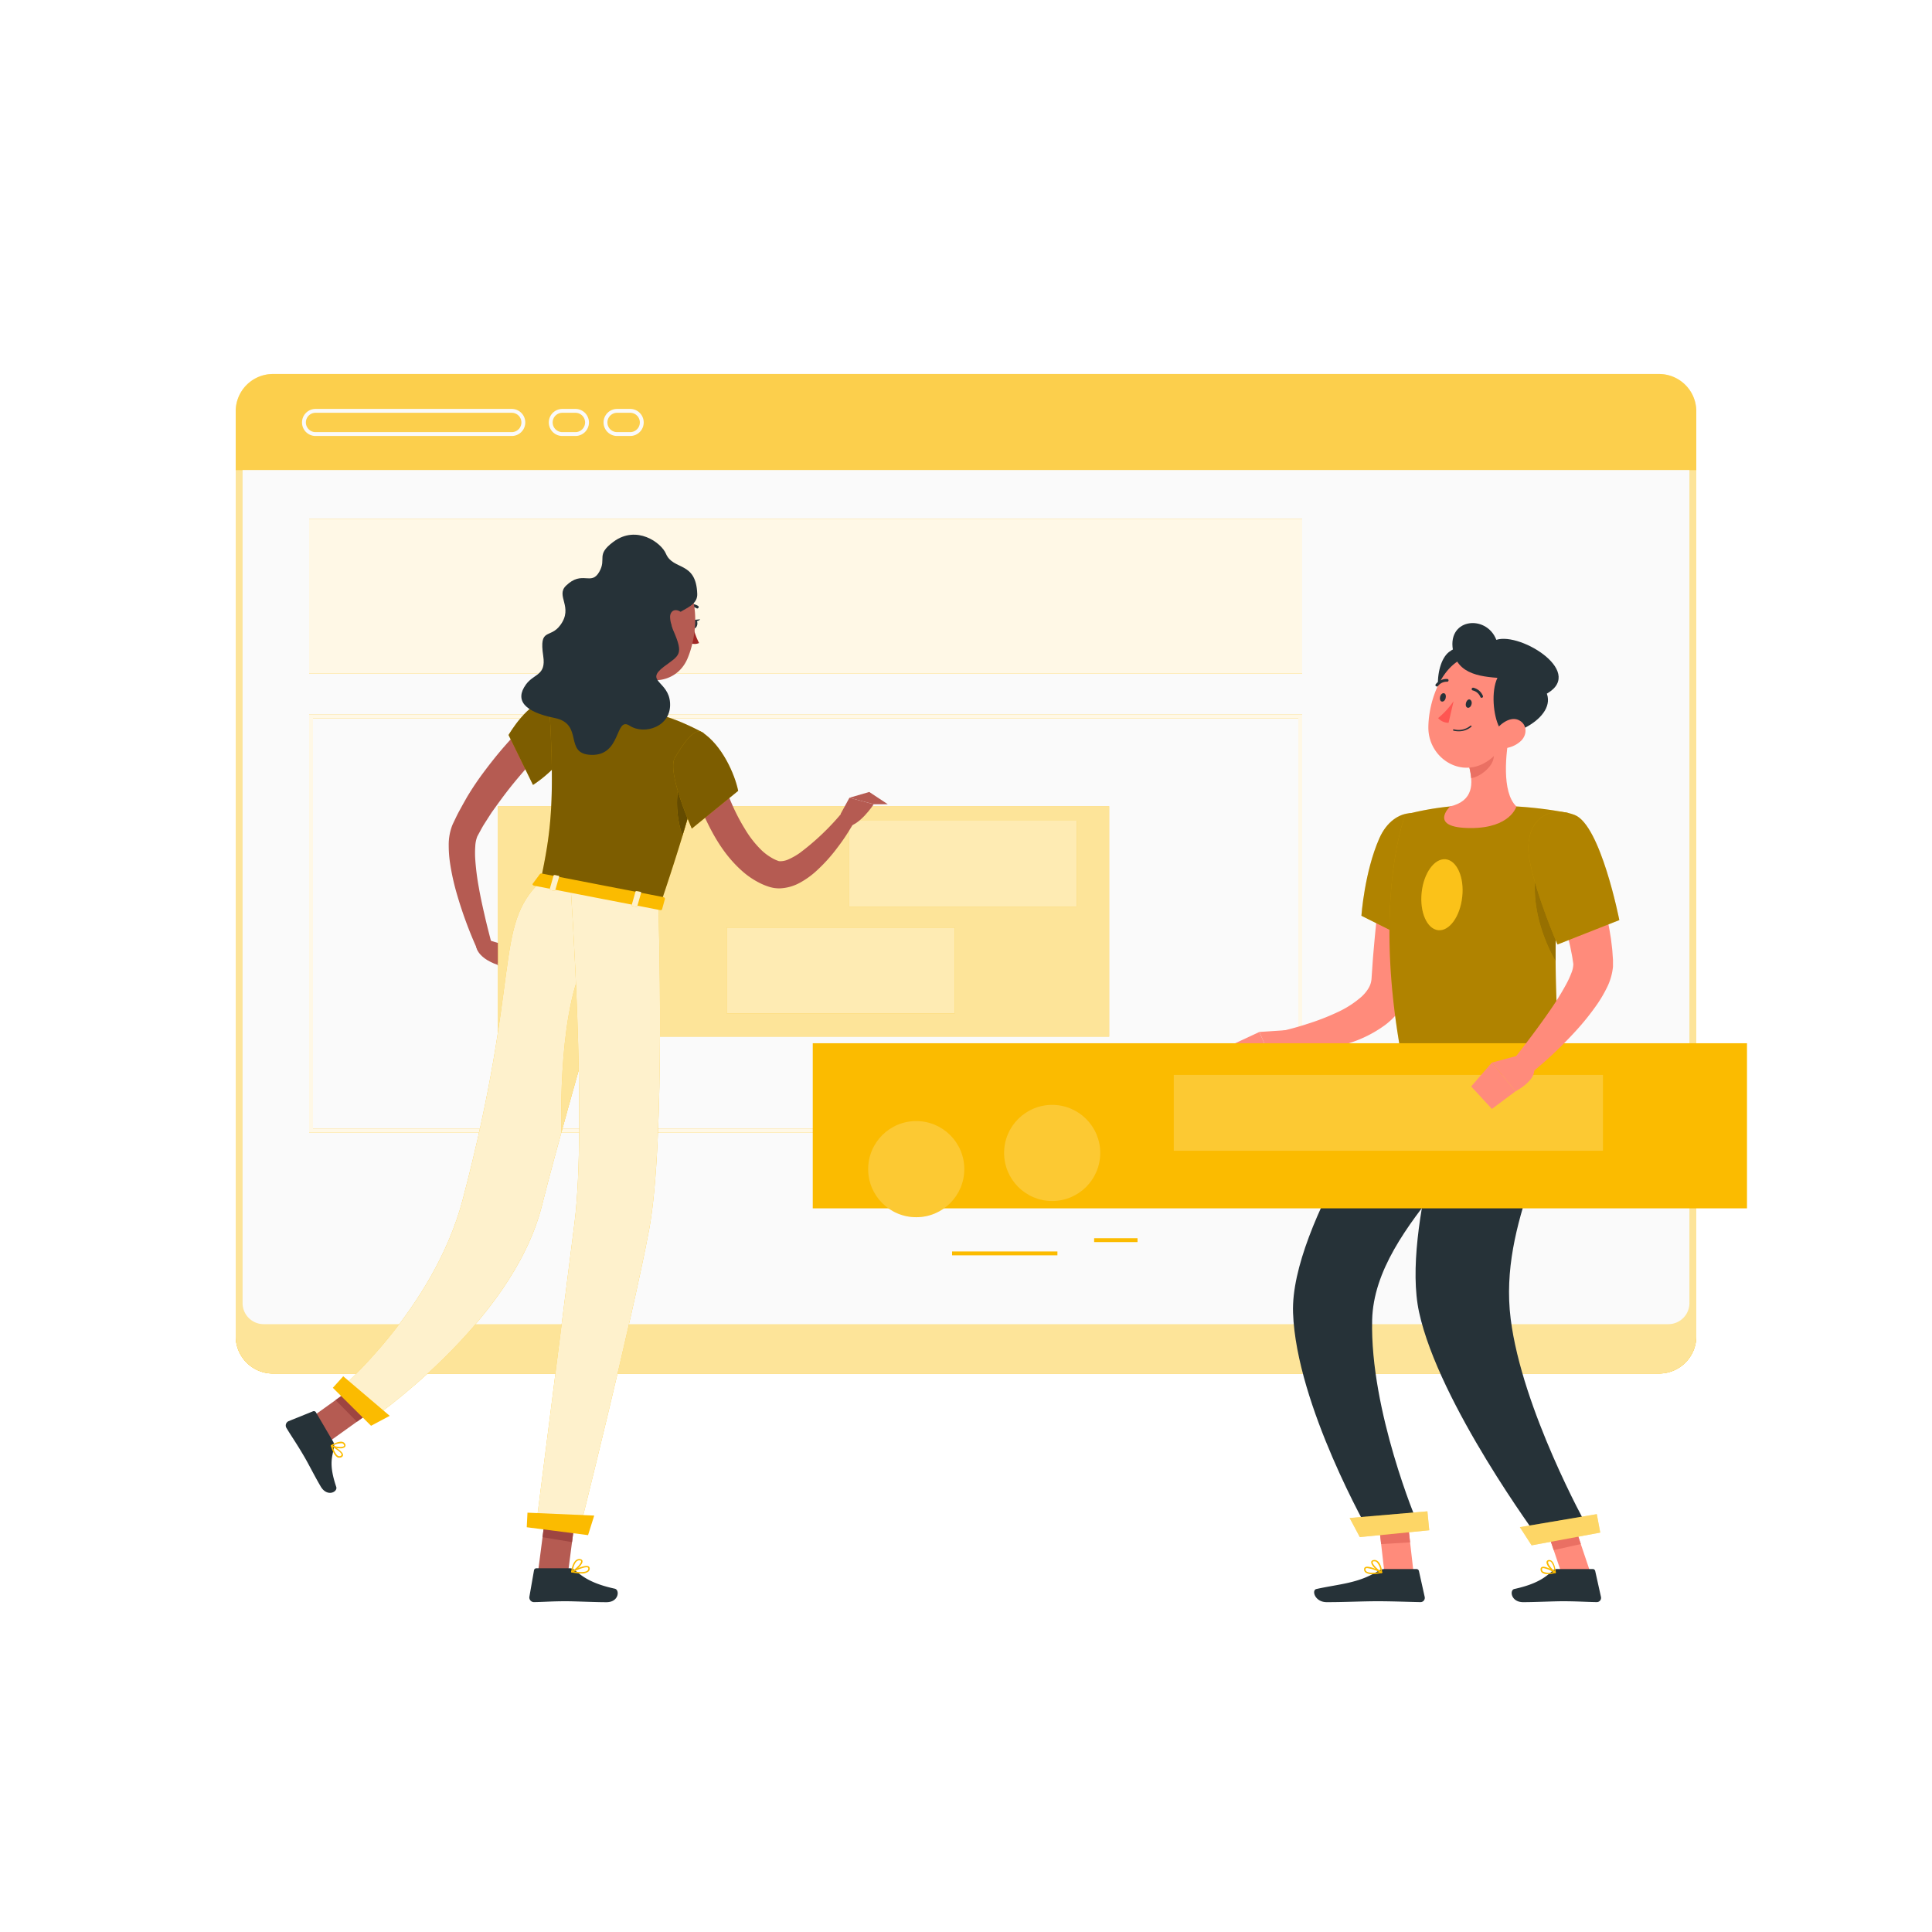 <svg class="animated" id="freepik_stories-setup" xmlns="http://www.w3.org/2000/svg" viewBox="0 0 500 500" version="1.1" xmlns:xlink="http://www.w3.org/1999/xlink" xmlns:svgjs="http://svgjs.com/svgjs"><style>svg#freepik_stories-setup:not(.animated) .animable {opacity: 0;}svg#freepik_stories-setup.animated #freepik--Window--inject-56 {animation: 1.5s Infinite  linear floating;animation-delay: 0s;}            @keyframes floating {                0% {                    opacity: 1;                    transform: translateY(0px);                }                50% {                    transform: translateY(-10px);                }                100% {                    opacity: 1;                    transform: translateY(0px);                }            }        .animator-hidden { display: none; }</style><g id="freepik--background-complete--inject-56" class="animable animator-hidden" style="transform-origin: 250px 218.4px;"><rect y="382.4" width="500" height="0.25" style="fill: rgb(224, 224, 224); transform-origin: 250px 382.525px;" id="eliaagfvz8e9t" class="animable"></rect><rect x="412.83" y="388.83" width="32.75" height="0.25" style="fill: rgb(224, 224, 224); transform-origin: 429.205px 388.955px;" id="elo88dwkvsa0p" class="animable"></rect><rect x="289.35" y="394.26" width="40.92" height="0.25" style="fill: rgb(224, 224, 224); transform-origin: 309.81px 394.385px;" id="elwv0wf10gmo9" class="animable"></rect><rect x="336.4" y="394.26" width="9.48" height="0.25" style="fill: rgb(224, 224, 224); transform-origin: 341.14px 394.385px;" id="el4m3fnyeanjr" class="animable"></rect><rect x="93.17" y="391.39" width="38.5" height="0.25" style="fill: rgb(224, 224, 224); transform-origin: 112.42px 391.515px;" id="elfw72qn2ekut" class="animable"></rect><rect x="174.17" y="391.39" width="34.33" height="0.25" style="fill: rgb(224, 224, 224); transform-origin: 191.335px 391.515px;" id="elx8po0mp7kml" class="animable"></rect><rect x="368.23" y="388.83" width="34.92" height="0.25" style="fill: rgb(224, 224, 224); transform-origin: 385.69px 388.955px;" id="elzmdqrol3pje" class="animable"></rect><rect x="51.65" y="391.39" width="33.35" height="0.25" style="fill: rgb(224, 224, 224); transform-origin: 68.325px 391.515px;" id="el9e16dlb04w5" class="animable"></rect><path d="M237,337.8H43.91a5.71,5.71,0,0,1-5.7-5.71V60.66A5.71,5.71,0,0,1,43.91,55H237a5.71,5.71,0,0,1,5.71,5.71V332.09A5.71,5.71,0,0,1,237,337.8ZM43.91,55.2a5.46,5.46,0,0,0-5.45,5.46V332.09a5.46,5.46,0,0,0,5.45,5.46H237a5.47,5.47,0,0,0,5.46-5.46V60.66A5.47,5.47,0,0,0,237,55.2Z" style="fill: rgb(224, 224, 224); transform-origin: 140.46px 196.4px;" id="elgvmpchkw9b" class="animable"></path><path d="M453.31,337.8H260.21a5.72,5.72,0,0,1-5.71-5.71V60.66A5.72,5.72,0,0,1,260.21,55h193.1A5.71,5.71,0,0,1,459,60.66V332.09A5.71,5.71,0,0,1,453.31,337.8ZM260.21,55.2a5.47,5.47,0,0,0-5.46,5.46V332.09a5.47,5.47,0,0,0,5.46,5.46h193.1a5.47,5.47,0,0,0,5.46-5.46V60.66a5.47,5.47,0,0,0-5.46-5.46Z" style="fill: rgb(224, 224, 224); transform-origin: 356.75px 196.4px;" id="elirnul1x9vg" class="animable"></path><path d="M152.4,143.29l20.18-19.91-4.21-8.18h0c.37-.81.72-1.63,1-2.47h0l8.8-2.68.2-28.36-8.77-2.81h0c-.32-.83-.65-1.66-1-2.48L173,68.26l-19.9-20.19-8.19,4.22h0c-.82-.38-1.64-.72-2.48-1l-2.68-8.8-28.35-.2L108.55,51c-.84.31-1.67.64-2.49,1h0l-8.13-4.33L77.74,67.6,82,75.79c-.37.81-.72,1.64-1,2.47L72.11,81l-.2,28.35,8.77,2.81h0c.31.84.64,1.67,1,2.49h0l-4.33,8.12,19.91,20.19,8.19-4.21c.81.37,1.64.72,2.47,1h0l2.69,8.81,28.35.19,2.81-8.77c.84-.31,1.67-.64,2.49-1ZM140,110.51a21.1,21.1,0,1,1,.21-29.84A21.09,21.09,0,0,1,140,110.51Z" style="fill: rgb(240, 240, 240); transform-origin: 125.14px 95.52px;" id="el73it9l7asxq" class="animable"></path><path d="M75.73,196,89,183l-2.76-5.37h0c.24-.54.47-1.08.68-1.63h0l5.79-1.76.13-18.62-5.76-1.84h0c-.21-.55-.43-1.1-.67-1.64l2.84-5.33L76.16,133.5l-5.37,2.77h0c-.54-.25-1.08-.47-1.63-.69L67.4,129.8l-18.62-.13-1.85,5.76c-.55.2-1.09.42-1.63.66h0L40,133.25,26.71,146.32l2.76,5.38c-.24.53-.47,1.08-.68,1.62L23,155.09l-.12,18.62,5.75,1.84h0c.21.55.43,1.1.67,1.64h0l-2.84,5.33,13.07,13.26L44.9,193c.54.25,1.08.47,1.63.69h0l1.76,5.78,18.62.13,1.85-5.76c.55-.21,1.09-.43,1.63-.66ZM67.58,174.5a13.86,13.86,0,1,1,.13-19.59A13.85,13.85,0,0,1,67.58,174.5Z" style="fill: rgb(224, 224, 224); transform-origin: 57.86px 164.635px;" id="ely9vdfsi2yrn" class="animable"></path><path d="M460.72,361.71l9.63-9.5-2-3.9h0c.18-.39.34-.78.5-1.18h0l4.2-1.28.09-13.52L469,331h0c-.15-.4-.31-.79-.48-1.19l2.06-3.87L461,316.3l-3.91,2h0c-.39-.18-.78-.34-1.18-.49l-1.28-4.2-13.52-.1-1.34,4.18c-.4.15-.79.31-1.18.48h0l-3.88-2.07-9.62,9.49,2,3.91c-.18.39-.35.78-.5,1.18l-4.2,1.28-.09,13.52,4.18,1.34h0c.15.4.3.79.48,1.18h0l-2.07,3.87,9.5,9.63,3.9-2c.39.18.78.34,1.18.49h0l1.28,4.2,13.52.1,1.34-4.19c.4-.14.8-.3,1.19-.48Zm-5.92-15.63a10.06,10.06,0,1,1,.1-14.23A10.06,10.06,0,0,1,454.8,346.08Z" style="fill: rgb(240, 240, 240); transform-origin: 447.72px 338.9px;" id="elru2pkcgvg0j" class="animable"></path><path d="M342.59,346.88H48.65a6.34,6.34,0,0,1-6.34-6.34V119.85a6.35,6.35,0,0,1,6.34-6.34H342.59a6.35,6.35,0,0,1,6.34,6.34V340.54A6.34,6.34,0,0,1,342.59,346.88ZM48.65,114a5.85,5.85,0,0,0-5.84,5.84V340.54a5.85,5.85,0,0,0,5.84,5.84H342.59a5.85,5.85,0,0,0,5.84-5.84V119.85a5.85,5.85,0,0,0-5.84-5.84Z" style="fill: rgb(224, 224, 224); transform-origin: 195.62px 230.195px;" id="elsga4m90t9s" class="animable"></path><path d="M55.92,125.17a3.49,3.49,0,1,1,3.49-3.49A3.49,3.49,0,0,1,55.92,125.17Zm0-6.48a3,3,0,1,0,3,3A3,3,0,0,0,55.92,118.69Z" style="fill: rgb(224, 224, 224); transform-origin: 55.92px 121.68px;" id="elnm0b0gv8sna" class="animable"></path><path d="M67.4,125.17a3.49,3.49,0,1,1,3.49-3.49A3.49,3.49,0,0,1,67.4,125.17Zm0-6.48a3,3,0,1,0,3,3A3,3,0,0,0,67.4,118.69Z" style="fill: rgb(224, 224, 224); transform-origin: 67.4px 121.68px;" id="elwhmdz7e8ck" class="animable"></path><path d="M78.88,125.17a3.49,3.49,0,1,1,3.49-3.49A3.49,3.49,0,0,1,78.88,125.17Zm0-6.48a3,3,0,1,0,3,3A3,3,0,0,0,78.88,118.69Z" style="fill: rgb(224, 224, 224); transform-origin: 78.88px 121.68px;" id="el2hrqvtnd4xk" class="animable"></path><rect x="159.3" y="71.53" width="306.12" height="232.87" rx="6.09" style="fill: rgb(224, 224, 224); transform-origin: 312.36px 187.965px;" id="elehyeo62w8c" class="animable"></rect><path d="M459.33,305.4H165.39a7.1,7.1,0,0,1-7.09-7.09V77.62a7.1,7.1,0,0,1,7.09-7.09H459.33a7.1,7.1,0,0,1,7.09,7.09V298.31A7.1,7.1,0,0,1,459.33,305.4ZM165.39,72.53a5.1,5.1,0,0,0-5.09,5.09V298.31a5.1,5.1,0,0,0,5.09,5.09H459.33a5.1,5.1,0,0,0,5.09-5.09V77.62a5.09,5.09,0,0,0-5.09-5.09Z" style="fill: rgb(224, 224, 224); transform-origin: 312.36px 187.965px;" id="elxpt2rz066ap" class="animable"></path><path d="M159.3,87.28v211a6.11,6.11,0,0,0,6.09,6.09H459.33a6.11,6.11,0,0,0,6.09-6.09v-211Z" style="fill: rgb(240, 240, 240); transform-origin: 312.36px 195.825px;" id="el6yo8k74p8e8" class="animable"></path><rect x="160.43" y="95.38" width="303.87" height="200.92" style="fill: rgb(255, 255, 255); transform-origin: 312.365px 195.84px;" id="elnl6grjqspbj" class="animable"></rect><path d="M453.55,277.91H171.18a.09.09,0,0,1-.1-.1V108.4a.1.1,0,0,1,.1-.1H453.55a.11.11,0,0,1,.1.1V277.81A.1.1,0,0,1,453.55,277.91Zm-282.27-.2H453.45V108.51H171.28Z" style="fill: rgb(230, 230, 230); transform-origin: 312.365px 193.105px;" id="elpdpj0rnp1pr" class="animable"></path><path d="M172.66,83.09a3.64,3.64,0,1,1,3.65-3.64A3.64,3.64,0,0,1,172.66,83.09Zm0-6.47a2.83,2.83,0,1,0,2.84,2.83A2.83,2.83,0,0,0,172.66,76.62Z" style="fill: rgb(255, 255, 255); transform-origin: 172.67px 79.45px;" id="elwdarcc014k" class="animable"></path><path d="M184.14,83.09a3.64,3.64,0,1,1,3.65-3.64A3.64,3.64,0,0,1,184.14,83.09Zm0-6.47A2.83,2.83,0,1,0,187,79.45,2.83,2.83,0,0,0,184.14,76.62Z" style="fill: rgb(255, 255, 255); transform-origin: 184.15px 79.45px;" id="elpdqqmg59np" class="animable"></path><path d="M195.62,83.09a3.64,3.64,0,1,1,3.65-3.64A3.64,3.64,0,0,1,195.62,83.09Zm0-6.47a2.83,2.83,0,1,0,2.84,2.83A2.83,2.83,0,0,0,195.62,76.62Z" style="fill: rgb(255, 255, 255); transform-origin: 195.63px 79.45px;" id="elpe1rveba0zk" class="animable"></path><rect x="159.3" y="86.87" width="306.12" height="0.81" style="fill: rgb(224, 224, 224); transform-origin: 312.36px 87.275px;" id="ellibbctcifrf" class="animable"></rect><g id="el7n7837fwrfb"><rect x="298.12" y="115.33" width="140.04" height="142.73" style="fill: rgb(240, 240, 240); transform-origin: 368.14px 186.695px; transform: rotate(180deg);" class="animable" id="el3wxni8u8073"></rect></g><g id="elpgnzc6uvre"><rect x="178.11" y="115.33" width="92.46" height="46.43" style="fill: rgb(240, 240, 240); transform-origin: 224.34px 138.545px; transform: rotate(180deg);" class="animable" id="elq32txg2bs"></rect></g><g id="el5nk3a3nj46d"><rect x="178.11" y="179.13" width="92.46" height="117.17" style="fill: rgb(240, 240, 240); transform-origin: 224.34px 237.715px; transform: rotate(180deg);" class="animable" id="elxpqx12u44l"></rect></g></g><g id="freepik--Shadow--inject-56" class="animable animator-hidden" style="transform-origin: 250px 416.24px;"><ellipse cx="250" cy="416.24" rx="193.89" ry="11.32" style="fill: rgb(245, 245, 245); transform-origin: 250px 416.24px;" id="el47rfc2hudoc" class="animable"></ellipse></g><g id="freepik--Window--inject-56" class="animable" style="transform-origin: 250px 226.13px;"><path d="M429.39,96.79H70.62A9.65,9.65,0,0,0,61,106.4V345.86a9.64,9.64,0,0,0,9.62,9.61H429.39a9.64,9.64,0,0,0,9.61-9.61V106.4A9.65,9.65,0,0,0,429.39,96.79Z" style="fill: #FBBB00; transform-origin: 250px 226.13px;" id="elyo4dkf8cnj" class="animable"></path><g id="elwt16cmk8319"><path d="M429.39,96.79H70.62A9.65,9.65,0,0,0,61,106.4V345.86a9.64,9.64,0,0,0,9.62,9.61H429.39a9.64,9.64,0,0,0,9.61-9.61V106.4A9.65,9.65,0,0,0,429.39,96.79Z" style="fill: rgb(255, 255, 255); opacity: 0.3; transform-origin: 250px 226.13px;" class="animable" id="el63h0phhg6y9"></path></g><path d="M132.44,112.83H81.66a3.5,3.5,0,0,1,0-7h50.78a3.5,3.5,0,0,1,0,7Zm-50.78-6a2.5,2.5,0,0,0,0,5h50.78a2.5,2.5,0,0,0,0-5Z" style="fill: rgb(250, 250, 250); transform-origin: 107.05px 109.33px;" id="elppzn2t6u6b" class="animable"></path><path d="M148.92,112.83h-3.39a3.5,3.5,0,0,1,0-7h3.39a3.5,3.5,0,0,1,0,7Zm-3.39-6a2.5,2.5,0,0,0,0,5h3.39a2.5,2.5,0,0,0,0-5Z" style="fill: rgb(250, 250, 250); transform-origin: 147.225px 109.33px;" id="elpy9vmwbgfid" class="animable"></path><path d="M163.09,112.83H159.7a3.5,3.5,0,0,1,0-7h3.39a3.5,3.5,0,0,1,0,7Zm-3.39-6a2.5,2.5,0,0,0,0,5h3.39a2.5,2.5,0,0,0,0-5Z" style="fill: rgb(250, 250, 250); transform-origin: 161.395px 109.33px;" id="elbfoy22q0w0f" class="animable"></path><path d="M61,121.65V345.86a9.64,9.64,0,0,0,9.62,9.61H429.39a9.64,9.64,0,0,0,9.61-9.61V121.65Z" style="fill: #FBBB00; transform-origin: 250px 238.56px;" id="el9d8q39bkauo" class="animable"></path><g id="el6ajlzvems5b"><path d="M61,121.65V345.86a9.64,9.64,0,0,0,9.62,9.61H429.39a9.64,9.64,0,0,0,9.61-9.61V121.65Z" style="fill: rgb(255, 255, 255); opacity: 0.6; transform-origin: 250px 238.56px;" class="animable" id="eledpvhovewdv"></path></g><path d="M62.78,121.65V337.23a5.45,5.45,0,0,0,5.45,5.46H431.77a5.45,5.45,0,0,0,5.45-5.46V121.65Z" style="fill: rgb(250, 250, 250); transform-origin: 250px 232.17px;" id="el4ls0zg24dhh" class="animable"></path><path d="M80,134.34v40H337v-40Z" style="fill: #FBBB00; transform-origin: 208.5px 154.34px;" id="el1vus3nncgpv" class="animable"></path><g id="elys7hbxdfk4"><path d="M80,134.34v40H337v-40Z" style="fill: rgb(255, 255, 255); opacity: 0.9; transform-origin: 208.5px 154.34px;" class="animable" id="elz91kqo57q3k"></path></g><path d="M336,185.94v106.2H81V185.94H336m1-1H80v108.2H337V184.94Z" style="fill: #FBBB00; transform-origin: 208.5px 239.04px;" id="elov3xny5mh1c" class="animable"></path><g id="elwde4tam2jer"><path d="M336,185.94v106.2H81V185.94H336m1-1H80v108.2H337V184.94Z" style="fill: rgb(255, 255, 255); opacity: 0.9; transform-origin: 208.5px 239.04px;" class="animable" id="elbsvvmn4c266"></path></g></g><g id="freepik--Character--inject-56" class="animable" style="transform-origin: 331.23px 287.945px;"><polygon points="365.82 406.94 358.28 406.94 356.27 389.47 363.82 389.47 365.82 406.94" style="fill: rgb(255, 139, 123); transform-origin: 361.045px 398.205px;" id="el6uxh82td73" class="animable"></polygon><polygon points="411.58 406.94 404.04 406.94 398.16 389.47 405.7 389.47 411.58 406.94" style="fill: rgb(255, 139, 123); transform-origin: 404.87px 398.205px;" id="elqkolw7429k9" class="animable"></polygon><path d="M403,406.06h9.2a.66.66,0,0,1,.64.52l1.49,6.7a1.11,1.11,0,0,1-1.1,1.35c-3-.05-5.12-.23-8.85-.23-2.29,0-7,.24-10.18.24s-3.58-3.13-2.29-3.41c5.82-1.28,8-3,9.87-4.7A1.82,1.82,0,0,1,403,406.06Z" style="fill: rgb(38, 50, 56); transform-origin: 402.79px 410.35px;" id="el4efwwx51d0i" class="animable"></path><path d="M358.33,406.06h8.24a.67.67,0,0,1,.65.52l1.49,6.7a1.11,1.11,0,0,1-1.09,1.35c-3-.05-7.27-.23-11-.23-4.37,0-8.14.24-13.26.24-3.1,0-4-3.13-2.66-3.41,5.9-1.3,10.72-1.43,15.82-4.58A3.48,3.48,0,0,1,358.33,406.06Z" style="fill: rgb(38, 50, 56); transform-origin: 354.417px 410.35px;" id="eli7t6udxbvne" class="animable"></path><path d="M370.15,219.75c-.75,5.84-1.57,11.71-2.44,17.55l-2.61,17.76a15.26,15.26,0,0,1-2.54,6,19.31,19.31,0,0,1-4.12,4.23,31.9,31.9,0,0,1-9.18,4.64,55.55,55.55,0,0,1-9.27,2.18c-1.55.24-3.09.4-4.64.53s-3.05.21-4.7.21l-.51-5.64c2.69-.62,5.54-1.34,8.21-2.23a60.94,60.94,0,0,0,7.74-3,25.52,25.52,0,0,0,6.29-4.05,9.73,9.73,0,0,0,1.87-2.31,5.62,5.62,0,0,0,.69-2.19l.29-4.21c.1-1.5.24-3,.37-4.48q.39-4.47.89-8.92c.65-5.93,1.42-11.82,2.34-17.73Z" style="fill: rgb(255, 139, 123); transform-origin: 350.145px 245.47px;" id="elofsfnj7afn" class="animable"></path><path d="M372.64,216c2.54,6.75-3.55,29.38-3.55,29.38L352.33,237s.79-11.28,4.62-20S369.85,208.56,372.64,216Z" style="fill: #FBBB00; transform-origin: 362.795px 227.908px;" id="el7qeysemwtyk" class="animable"></path><g id="elktmwz60snys"><path d="M372.64,216c2.54,6.75-3.55,29.38-3.55,29.38L352.33,237s.79-11.28,4.62-20S369.85,208.56,372.64,216Z" style="opacity: 0.3; transform-origin: 362.795px 227.908px;" class="animable" id="elxhr5qopn2gd"></path></g><path d="M334.15,266.52l-8.23.55,3.85,8.83a7.24,7.24,0,0,0,6.77-5.29Z" style="fill: rgb(255, 139, 123); transform-origin: 331.23px 271.21px;" id="el5t5jfo7ff2n" class="animable"></path><polygon points="318.49 270.54 323.06 276.72 329.76 275.9 325.92 267.07 318.49 270.54" style="fill: rgb(255, 139, 123); transform-origin: 324.125px 271.895px;" id="elfxgae2x1j9" class="animable"></polygon><polygon points="356.28 389.47 357.44 399.61 364.94 399.16 363.82 389.47 356.28 389.47" style="fill: rgb(234, 112, 99); transform-origin: 360.61px 394.54px;" id="elmwonglpbxt7" class="animable"></polygon><polygon points="405.71 389.47 398.16 389.47 402.1 401.17 409.12 399.6 405.71 389.47" style="fill: rgb(234, 112, 99); transform-origin: 403.64px 395.32px;" id="el69qfrf7wndj" class="animable"></polygon><path d="M363.68,210.8s-8.9,22.78-.45,65.21h40.35c.28-6.2-3.61-36.41,2.36-65.6a104.05,104.05,0,0,0-13.5-1.7,146.52,146.52,0,0,0-17.16,0A75.3,75.3,0,0,0,363.68,210.8Z" style="fill: #FBBB00; transform-origin: 382.764px 242.234px;" id="el3exyfdct2cn" class="animable"></path><g id="eliq3aoeh20bp"><path d="M363.68,210.8s-8.9,22.78-.45,65.21h40.35c.28-6.2-3.61-36.41,2.36-65.6a104.05,104.05,0,0,0-13.5-1.7,146.52,146.52,0,0,0-17.16,0A75.3,75.3,0,0,0,363.68,210.8Z" style="opacity: 0.3; transform-origin: 382.764px 242.234px;" class="animable" id="el85zx91i7bgb"></path></g><path d="M378.42,232.12c-.54,5.06-3.32,8.92-6.22,8.61s-4.81-4.66-4.28-9.73,3.33-8.92,6.22-8.62S379,227.05,378.42,232.12Z" style="fill: #FBBB00; transform-origin: 373.177px 231.556px;" id="ele9w8yxv24nt" class="animable"></path><g id="elujh0z4o3i5b"><path d="M378.42,232.12c-.54,5.06-3.32,8.92-6.22,8.61s-4.81-4.66-4.28-9.73,3.33-8.92,6.22-8.62S379,227.05,378.42,232.12Z" style="fill: rgb(255, 255, 255); opacity: 0.1; transform-origin: 373.177px 231.556px;" class="animable" id="elq0bdbohe7db"></path></g><path d="M397.72,224.36c1.32-6.66,3.88-5.51,6.32-2.23a210.05,210.05,0,0,0-1.44,26.61C400.94,245.92,395.52,235.52,397.72,224.36Z" style="fill: #FBBB00; transform-origin: 400.621px 234.123px;" id="elgcixf6osrlh" class="animable"></path><g id="elajjts48pgxf"><path d="M397.72,224.36c1.32-6.66,3.88-5.51,6.32-2.23a210.05,210.05,0,0,0-1.44,26.61C400.94,245.92,395.52,235.52,397.72,224.36Z" style="opacity: 0.4; transform-origin: 400.621px 234.123px;" class="animable" id="elhi1vypwtfzm"></path></g><path d="M390.74,189.39c-1.08,5.52-2.16,15.63,1.7,19.32,0,0-1.51,5.59-11.77,5.59-11.27,0-5.39-5.59-5.39-5.59,6.16-1.47,6-6,4.93-10.33Z" style="fill: rgb(255, 139, 123); transform-origin: 383.093px 201.845px;" id="eli9mktl37twl" class="animable"></path><path d="M386.44,193.06l-6.23,5.32a17.15,17.15,0,0,1,.53,3c2.35-.34,5.58-2.92,5.83-5.38A7.91,7.91,0,0,0,386.44,193.06Z" style="fill: rgb(234, 112, 99); transform-origin: 383.43px 197.22px;" id="elr0lb2nllqh" class="animable"></path><path d="M375,168.73c-4.15,3.23-4.12,16.12,2.17,16.39S382.89,162.63,375,168.73Z" style="fill: rgb(38, 50, 56); transform-origin: 376.789px 176.407px;" id="elejr4m5s7a54" class="animable"></path><path d="M392.34,182.87c-2.19,7.16-3.11,11.46-7.68,14.31-6.86,4.29-15-1.19-15-8.86,0-6.91,3.59-17.45,11.4-18.64A10.21,10.21,0,0,1,392.34,182.87Z" style="fill: rgb(255, 139, 123); transform-origin: 381.241px 184.123px;" id="el3q4iswmjut" class="animable"></path><path d="M390.12,189.87c-4.21.66-6.51-21,3.53-16.21C407.92,180.49,396.94,188.81,390.12,189.87Z" style="fill: rgb(38, 50, 56); transform-origin: 393.574px 181.426px;" id="elmspf8230r3j" class="animable"></path><path d="M390.52,175.65c-5.19-.45-12.7-.23-14.33-6.64-2.27-8.94,8.42-10.26,11.06-3.42,6.36-2.09,23.88,8.83,12.21,14.37Z" style="fill: rgb(38, 50, 56); transform-origin: 389.626px 170.605px;" id="el1g0hkh95e9r" class="animable"></path><path d="M393.7,191.67a7.14,7.14,0,0,1-5.05,2c-2.49-.05-3-2.45-1.74-4.43,1.17-1.79,3.87-3.91,6.08-2.9S395.33,190,393.7,191.67Z" style="fill: rgb(255, 139, 123); transform-origin: 390.524px 189.875px;" id="eltssl130f57m" class="animable"></path><path d="M363.23,276s-29.42,40.77-28.59,63.77c.85,23.93,19.84,57,19.84,57l12.27-2.81s-12.21-28.81-11.64-52.31c.62-25.62,34.65-45.84,34.65-65.6Z" style="fill: rgb(38, 50, 56); transform-origin: 362.191px 336.385px;" id="elmzj7iwsuwm8" class="animable"></path><path d="M377.55,276s-15,42-10.29,63.61c5.14,23.65,31,58.6,31,58.6l12.35-3.4s-16.72-30.07-19.65-53.49c-3.19-25.41,12.66-46.42,12.66-65.32Z" style="fill: rgb(38, 50, 56); transform-origin: 388.477px 337.105px;" id="el1abx7vfzoe2" class="animable"></path><polygon points="396.38 399.93 414.14 396.63 413.25 391.86 393.34 395.23 396.38 399.93" style="fill: #FBBB00; transform-origin: 403.74px 395.895px;" id="elsa4735dyf5" class="animable"></polygon><g id="eldp4kjknpeld"><polygon points="396.38 399.93 414.14 396.63 413.25 391.86 393.34 395.23 396.38 399.93" style="fill: rgb(255, 255, 255); opacity: 0.4; transform-origin: 403.74px 395.895px;" class="animable" id="elpbhgtxxpur9"></polygon></g><polygon points="351.92 397.8 369.89 396.03 369.41 391.13 349.29 392.86 351.92 397.8" style="fill: #FBBB00; transform-origin: 359.59px 394.465px;" id="elq58j8vq582" class="animable"></polygon><g id="elnuv3436t5c"><polygon points="351.92 397.8 369.89 396.03 369.41 391.13 349.29 392.86 351.92 397.8" style="fill: rgb(255, 255, 255); opacity: 0.4; transform-origin: 359.59px 394.465px;" class="animable" id="elopedjhm9p58"></polygon></g><path d="M380.83,182.26c-.14.59-.57,1-1,.9s-.59-.65-.44-1.24.57-1,.95-.9S381,181.67,380.83,182.26Z" style="fill: rgb(38, 50, 56); transform-origin: 380.108px 182.09px;" id="ela3dr8fqwfa" class="animable"></path><path d="M374.14,180.65c-.14.59-.57,1-1,.91s-.58-.65-.44-1.24.57-1,1-.91S374.28,180.06,374.14,180.65Z" style="fill: rgb(38, 50, 56); transform-origin: 373.42px 180.485px;" id="elm7wiq92iqss" class="animable"></path><path d="M376.19,181.46a21.62,21.62,0,0,1-4,4.38,3.51,3.51,0,0,0,2.7,1.21Z" style="fill: rgb(255, 86, 82); transform-origin: 374.19px 184.255px;" id="elwom6xkir6v7" class="animable"></path><path d="M377.52,189.26a6,6,0,0,1-1.34-.16.19.19,0,0,1-.13-.22.18.18,0,0,1,.22-.13,4.8,4.8,0,0,0,4.26-.92.18.18,0,0,1,.25,0,.17.17,0,0,1,0,.25A5,5,0,0,1,377.52,189.26Z" style="fill: rgb(38, 50, 56); transform-origin: 378.44px 188.52px;" id="elxxgcqn1g79p" class="animable"></path><path d="M383.44,180.59a.35.35,0,0,1-.32-.21,2.84,2.84,0,0,0-1.95-1.69.36.36,0,0,1,.12-.71,3.53,3.53,0,0,1,2.48,2.11.35.35,0,0,1-.18.47A.27.27,0,0,1,383.44,180.59Z" style="fill: rgb(38, 50, 56); transform-origin: 382.336px 179.283px;" id="el4zr0e3zcn8c" class="animable"></path><path d="M371.85,177.66a.34.34,0,0,1-.23-.08.35.35,0,0,1-.05-.5,3.55,3.55,0,0,1,3-1.36.36.36,0,0,1,.31.4.36.36,0,0,1-.39.31,2.88,2.88,0,0,0-2.34,1.1A.34.34,0,0,1,371.85,177.66Z" style="fill: rgb(38, 50, 56); transform-origin: 373.185px 176.688px;" id="elr33iqq8yh7" class="animable"></path><g id="elce1i4ywai8b"><rect x="246.4" y="323.88" width="27.26" height="1" style="fill: #FBBB00; transform-origin: 260.03px 324.38px; transform: rotate(-6.79deg);" class="animable" id="eltxr4qtlszos"></rect></g><g id="elykacamvdgx9"><rect x="283.16" y="320.45" width="11.23" height="1" style="fill: #FBBB00; transform-origin: 288.775px 320.95px; transform: rotate(-6.85deg);" class="animable" id="elaypl039rcuq"></rect></g><g id="eldcvi3jyup5t"><rect x="210.34" y="269.99" width="241.78" height="42.73" style="fill: #FBBB00; transform-origin: 331.23px 291.355px; transform: rotate(-6.8deg);" class="animable" id="el4f0tx9i0agc"></rect></g><g id="el0kqpnm8s4dsa"><rect x="303.77" y="278.19" width="111.07" height="19.63" style="fill: #FBBB00; transform-origin: 359.305px 288.005px; transform: rotate(-6.8deg);" class="animable" id="elvhh3067hvt"></rect></g><g id="elg9xz4fcasam"><rect x="303.77" y="278.19" width="111.07" height="19.63" style="fill: rgb(255, 255, 255); opacity: 0.2; transform-origin: 359.305px 288.005px; transform: rotate(-6.8deg);" class="animable" id="elmpl9rsxdore"></rect></g><g id="elcr0n70bpbt"><circle cx="237.12" cy="302.57" r="12.44" style="fill: #FBBB00; transform-origin: 237.12px 302.57px; transform: rotate(-38.68deg);" class="animable" id="elkonfnvbvokh"></circle></g><g id="eldpaapfz50ne"><circle cx="237.12" cy="302.57" r="12.44" style="fill: rgb(255, 255, 255); opacity: 0.2; transform-origin: 237.12px 302.57px; transform: rotate(-38.68deg);" class="animable" id="elr76z3saqxgc"></circle></g><g id="el1wmvkh8v0ghh"><circle cx="272.3" cy="298.38" r="12.44" style="fill: #FBBB00; transform-origin: 272.3px 298.38px; transform: rotate(-52.45deg);" class="animable" id="elvr8z9dndxj"></circle></g><g id="eljdqavdpg07q"><circle cx="272.3" cy="298.38" r="12.44" style="fill: rgb(255, 255, 255); opacity: 0.2; transform-origin: 272.3px 298.38px; transform: rotate(-52.45deg);" class="animable" id="elq68pf7ix0mc"></circle></g><path d="M408.82,216.28c.66,1.4,1.2,2.64,1.72,4s1,2.63,1.52,4c1,2.65,1.83,5.34,2.58,8.09a85.18,85.18,0,0,1,1.91,8.39l.36,2.15.26,2.19c.1.73.14,1.48.19,2.22l.08,1.12,0,.28,0,.46c0,.36,0,.67,0,1a15.52,15.52,0,0,1-1.68,5.63,34.12,34.12,0,0,1-2.4,4.07,66.18,66.18,0,0,1-5.41,6.78,108.38,108.38,0,0,1-12.2,11.48l-4-4c3.26-4.17,6.52-8.48,9.47-12.76a70.76,70.76,0,0,0,4-6.46,23.61,23.61,0,0,0,1.45-3.1,6.6,6.6,0,0,0,.5-2.15s0-.05,0,0,0,.06,0,0l0-.23-.14-.9c-.09-.61-.17-1.2-.31-1.82l-.36-1.82-.43-1.84c-.61-2.45-1.3-4.91-2.09-7.36s-1.65-4.9-2.56-7.34c-.45-1.22-.91-2.43-1.39-3.64L398.42,221Z" style="fill: rgb(255, 139, 123); transform-origin: 404.595px 247.21px;" id="elc3ai1igx2i" class="animable"></path><path d="M407.52,210.91c6.73,2.59,11.56,27.21,11.56,27.21l-16,6.31s-5.37-12.37-7.18-21.52C394,213.28,399.88,208,407.52,210.91Z" style="fill: #FBBB00; transform-origin: 407.31px 227.271px;" id="els71c4hnx3c" class="animable"></path><g id="el9axlyfjl4r"><path d="M407.52,210.91c6.73,2.59,11.56,27.21,11.56,27.21l-16,6.31s-5.37-12.37-7.18-21.52C394,213.28,399.88,208,407.52,210.91Z" style="opacity: 0.3; transform-origin: 407.31px 227.271px;" class="animable" id="el4eavnca08gu"></path></g><path d="M400.54,407.38a2.34,2.34,0,0,1-1.46-.38,1.1,1.1,0,0,1-.37-.95.55.55,0,0,1,.31-.5c.84-.43,3.27,1.06,3.54,1.24a.16.16,0,0,1,.08.18.17.17,0,0,1-.13.14A8.68,8.68,0,0,1,400.54,407.38Zm-1.12-1.56a.43.43,0,0,0-.24.05c-.05,0-.1.07-.11.21a.71.71,0,0,0,.24.64,3.61,3.61,0,0,0,2.68.14A7.3,7.3,0,0,0,399.42,405.82Z" style="fill: #FBBB00; transform-origin: 400.674px 406.429px;" id="elrohw9p7yfw" class="animable"></path><path d="M402.47,407.12a.16.16,0,0,1-.09,0c-.78-.42-2.29-2.07-2.13-2.91a.58.58,0,0,1,.57-.47,1,1,0,0,1,.76.23c.88.71,1.06,2.89,1.07,3a.21.21,0,0,1-.08.17A.19.19,0,0,1,402.47,407.12ZM401,404.06h-.09c-.23,0-.25.14-.26.18-.09.5.87,1.75,1.65,2.34a4.34,4.34,0,0,0-.89-2.37A.67.67,0,0,0,401,404.06Z" style="fill: #FBBB00; transform-origin: 401.444px 405.437px;" id="el1957p7tmz83" class="animable"></path><path d="M355.2,407.38a2.88,2.88,0,0,1-1.84-.46,1,1,0,0,1-.33-.87.58.58,0,0,1,.29-.48c.92-.51,3.95,1,4.3,1.21a.18.18,0,0,1,.09.18.17.17,0,0,1-.14.15A12.58,12.58,0,0,1,355.2,407.38Zm-1.37-1.56a.62.62,0,0,0-.33.07.22.22,0,0,0-.12.19.68.68,0,0,0,.22.57c.46.41,1.71.49,3.37.21A9.72,9.72,0,0,0,353.83,405.82Z" style="fill: #FBBB00; transform-origin: 355.367px 406.429px;" id="el31ed2xs25fd" class="animable"></path><path d="M357.53,407.12l-.07,0c-.91-.41-2.71-2-2.58-2.89,0-.2.18-.45.67-.5a1.28,1.28,0,0,1,1,.3c1,.79,1.16,2.82,1.17,2.91a.16.16,0,0,1-.07.16A.21.21,0,0,1,357.53,407.12Zm-1.84-3.06h-.1c-.33,0-.35.16-.35.2-.09.52,1.14,1.8,2.07,2.36a4.22,4.22,0,0,0-1-2.33A.92.92,0,0,0,355.69,404.06Z" style="fill: #FBBB00; transform-origin: 356.298px 405.421px;" id="elombl3n45ieh" class="animable"></path><path d="M393.5,273l-7.4,2,6.13,7.43s5.93-3.07,4.65-6.4Z" style="fill: rgb(255, 139, 123); transform-origin: 391.58px 277.715px;" id="ela3dc5aaqsnn" class="animable"></path><polygon points="380.74 281.17 386.1 286.99 392.23 282.42 386.1 274.99 380.74 281.17" style="fill: rgb(255, 139, 123); transform-origin: 386.485px 280.99px;" id="elpgyf7pq7jri" class="animable"></polygon></g><g id="freepik--character--inject-56" class="animable" style="transform-origin: 180.847px 276.514px;"><path d="M141.63,193c-1.67,1.7-3.46,3.59-5.11,5.47s-3.3,3.81-4.85,5.79-3,4-4.43,6l-1,1.55-1,1.57c-.33.53-.62,1.06-.91,1.6l-.79,1.45a7.91,7.91,0,0,0-.54,2.6,24.67,24.67,0,0,0,0,3.44,64.39,64.39,0,0,0,.95,7.37c.43,2.49,1,5,1.57,7.48s1.23,5,1.88,7.47l-3.66,1.37a106,106,0,0,1-5.56-15,60.13,60.13,0,0,1-1.74-8,30.68,30.68,0,0,1-.31-4.37,14,14,0,0,1,.86-5.06c.22-.55.35-.77.5-1.1l.45-.94c.3-.63.61-1.25.94-1.85l1-1.82,1-1.77a76,76,0,0,1,4.56-6.75c1.62-2.16,3.3-4.28,5.07-6.3s3.56-4,5.61-5.92Z" style="fill: rgb(181, 91, 82); transform-origin: 128.879px 216.72px;" id="elv9jmh54qsmp" class="animable"></path><path d="M142.05,181.09c-5.35.24-10.44,9.13-10.44,9.13l6.33,12.92s10.33-6.46,10.46-14.31C148.48,183.73,147.32,180.85,142.05,181.09Z" style="fill: #FBBB00; transform-origin: 140.007px 192.108px;" id="elh8pliwcokxm" class="animable"></path><g id="elrgli53n0sn"><path d="M142.05,181.09c-5.35.24-10.44,9.13-10.44,9.13l6.33,12.92s10.33-6.46,10.46-14.31C148.48,183.73,147.32,180.85,142.05,181.09Z" style="opacity: 0.5; transform-origin: 140.007px 192.108px;" class="animable" id="elov6qqjto21l"></path></g><path d="M126.39,243.29l6.52,1.94-4.34,4.39s-4.69-1.45-5.35-4.64Z" style="fill: rgb(181, 91, 82); transform-origin: 128.065px 246.455px;" id="elzry5hjdhr3" class="animable"></path><polygon points="136.85 250.24 135.76 254.44 128.57 249.62 132.91 245.23 136.85 250.24" style="fill: rgb(181, 91, 82); transform-origin: 132.71px 249.835px;" id="elqp6swbqfwle" class="animable"></polygon><g id="el90umn9u1z29"><rect x="128.87" y="208.64" width="158.18" height="59.64" style="fill: #FBBB00; transform-origin: 207.96px 238.46px; transform: rotate(-1.37deg);" class="animable" id="elbbrtga57wxa"></rect></g><g id="el8o2bmmrr9qv"><rect x="128.87" y="208.64" width="158.18" height="59.64" style="fill: rgb(255, 255, 255); opacity: 0.6; transform-origin: 207.96px 238.46px; transform: rotate(-1.37deg);" class="animable" id="elbwrqor01gtw"></rect></g><g id="el426sgkxm20p"><rect x="219.67" y="212.4" width="58.97" height="22.23" style="fill: #FBBB00; transform-origin: 249.155px 223.515px; transform: rotate(-1.37deg);" class="animable" id="elljlf158onji"></rect></g><g id="elbh29h24o7w"><rect x="219.67" y="212.4" width="58.97" height="22.23" style="fill: rgb(255, 255, 255); opacity: 0.7; transform-origin: 249.155px 223.515px; transform: rotate(-1.37deg);" class="animable" id="eli0c4cp6uixg"></rect></g><g id="eltdjtdhhznc"><rect x="188.07" y="240.06" width="58.97" height="22.23" style="fill: #FBBB00; transform-origin: 217.555px 251.175px; transform: rotate(-1.37deg);" class="animable" id="ela62t64pvud"></rect></g><g id="elnphsly0rvb"><rect x="188.07" y="240.06" width="58.97" height="22.23" style="fill: rgb(255, 255, 255); opacity: 0.7; transform-origin: 217.555px 251.175px; transform: rotate(-1.37deg);" class="animable" id="elclsg15gzwqw"></rect></g><path d="M179,161.39c-.1.61.14,1.17.54,1.24s.81-.35.92-1-.15-1.17-.55-1.25S179.05,160.77,179,161.39Z" style="fill: rgb(38, 50, 56); transform-origin: 179.731px 161.504px;" id="elsb9atf62y8" class="animable"></path><path d="M179.68,160.42l1.54-.14S180.28,161.28,179.68,160.42Z" style="fill: rgb(38, 50, 56); transform-origin: 180.45px 160.525px;" id="elcxchnmk95ra" class="animable"></path><path d="M179.37,162.08a17.19,17.19,0,0,0,1.55,4.33,2.71,2.71,0,0,1-2.26,0Z" style="fill: rgb(160, 39, 36); transform-origin: 179.79px 164.368px;" id="eldimy4d7re8g" class="animable"></path><path d="M180.45,157.47a.34.34,0,0,1-.17-.05,3,3,0,0,0-2.69-.16.36.36,0,0,1-.49-.16.35.35,0,0,1,.15-.49,3.71,3.71,0,0,1,3.37.17.36.36,0,0,1,.15.49A.35.35,0,0,1,180.45,157.47Z" style="fill: rgb(38, 50, 56); transform-origin: 178.933px 156.877px;" id="el73qomqesq5a" class="animable"></path><path d="M159.41,166.43c.15,4.67-.33,13.09-4,15.47,0,0,.48,4.81,8.89,6.43,9.24,1.79,5.17-3.7,5.17-3.7-4.85-2.18-4.1-5.87-2.64-9.2Z" style="fill: rgb(181, 91, 82); transform-origin: 162.886px 177.559px;" id="el04cwfnz88lzn" class="animable"></path><path d="M184.59,193.68c.58,2.33,1.31,4.88,2.11,7.28s1.7,4.8,2.71,7.11a51.21,51.21,0,0,0,3.44,6.58,26.64,26.64,0,0,0,4.31,5.46A14,14,0,0,0,199.7,222a9.67,9.67,0,0,0,1.33.66l.42.16a1.59,1.59,0,0,0,.34.06,5.11,5.11,0,0,0,2.32-.5,17.21,17.21,0,0,0,2.89-1.65A64.48,64.48,0,0,0,218,210.23l3.26,2.17c-.69,1.26-1.4,2.41-2.15,3.58s-1.55,2.29-2.4,3.4a42.08,42.08,0,0,1-5.77,6.32,21.63,21.63,0,0,1-3.82,2.69,11.74,11.74,0,0,1-5.36,1.52,9.35,9.35,0,0,1-1.65-.14,9.81,9.81,0,0,1-1.5-.41,16.35,16.35,0,0,1-2.3-1,20.85,20.85,0,0,1-4-2.72c-4.75-4.13-7.65-9.23-10-14.33a72.13,72.13,0,0,1-3.09-7.82,75.1,75.1,0,0,1-2.28-8.13Z" style="fill: rgb(181, 91, 82); transform-origin: 199.1px 211.795px;" id="elro367b0nres" class="animable"></path><path d="M217.56,210.62l2.27-4.16,6.3,1.67s-3.78,5.75-7,5.76Z" style="fill: rgb(181, 91, 82); transform-origin: 221.845px 210.175px;" id="elw14ne5129hb" class="animable"></path><polygon points="224.96 204.96 229.75 208.13 226.13 208.13 219.82 206.46 224.96 204.96" style="fill: rgb(181, 91, 82); transform-origin: 224.785px 206.545px;" id="elp9nldvajsq" class="animable"></polygon><polygon points="139.3 406.4 147.02 406.96 149.31 389.24 141.59 388.67 139.3 406.4" style="fill: rgb(181, 91, 82); transform-origin: 144.305px 397.815px;" id="elz9pep50v2cb" class="animable"></polygon><polygon points="78.56 368.28 83.89 374.01 98.36 363.65 93.02 357.92 78.56 368.28" style="fill: rgb(181, 91, 82); transform-origin: 88.46px 365.965px;" id="elb41xkoz1134" class="animable"></polygon><path d="M86.23,373.12l-4.46-7.6a.61.61,0,0,0-.76-.28l-6.34,2.56a1.23,1.23,0,0,0-.53,1.77c1.59,2.62,2.49,3.81,4.45,7.15,1.2,2,2.76,5.18,4.42,8s4.48,1.39,4,.06c-2-5.95-1-7.68-.56-10.32A2.07,2.07,0,0,0,86.23,373.12Z" style="fill: rgb(38, 50, 56); transform-origin: 80.509px 375.772px;" id="elzsvdn0btvbp" class="animable"></path><path d="M147.5,405.87h-8.67a.62.62,0,0,0-.63.52L137,413.26a1.21,1.21,0,0,0,1.2,1.37c3-.05,4.49-.23,8.31-.23,2.35,0,7.2.25,10.44.25s3.49-3.21,2.15-3.5c-6-1.3-8.35-3.1-10.35-4.81A2,2,0,0,0,147.5,405.87Z" style="fill: rgb(38, 50, 56); transform-origin: 148.427px 410.26px;" id="elgg06aynzxvh" class="animable"></path><polygon points="149.31 389.24 148.04 399.1 140.41 397.82 141.59 388.68 149.31 389.24" style="fill: rgb(158, 69, 65); transform-origin: 144.86px 393.89px;" id="elpuh7ydg4m1l" class="animable"></polygon><polygon points="93.02 357.92 98.36 363.65 92.37 367.94 86.84 362.34 93.02 357.92" style="fill: rgb(158, 69, 65); transform-origin: 92.6px 362.93px;" id="el3oca7sly2pd" class="animable"></polygon><path d="M139.88,228.11l31,6C185.47,191,182,189.65,182,189.65a64.4,64.4,0,0,0-7-3.27l-.42-.15c-2-.73-2.4-.83-5.05-1.61-4.56-1.07-8.81-2-14.06-2.71l-1-.14c-.95-.12-1.89-.22-2.8-.31-.62-.07-1.23-.11-1.82-.15l-2-.11c-3.38-.16-5.8-.11-5.8-.11C143.76,208,142.47,215.69,139.88,228.11Z" style="fill: #FBBB00; transform-origin: 161.12px 207.596px;" id="elwtb001zr1mk" class="animable"></path><g id="el4zgjheoxrdk"><path d="M139.88,228.11l31,6C185.47,191,182,189.65,182,189.65a64.4,64.4,0,0,0-7-3.27l-.42-.15c-2-.73-2.4-.83-5.05-1.61-4.56-1.07-8.81-2-14.06-2.71l-1-.14c-.95-.12-1.89-.22-2.8-.31-.62-.07-1.23-.11-1.82-.15l-2-.11c-3.38-.16-5.8-.11-5.8-.11C143.76,208,142.47,215.69,139.88,228.11Z" style="opacity: 0.5; transform-origin: 161.12px 207.596px;" class="animable" id="elqy4u0bmuktg"></path></g><path d="M175.71,202.75a26.14,26.14,0,0,0,.91,13.51c2.57-8.42,4-14.18,4.82-18.12C179.07,197.83,176.54,198.6,175.71,202.75Z" style="fill: #FBBB00; transform-origin: 178.328px 207.169px;" id="el4v7upb9al3r" class="animable"></path><g id="elget2owt7k8q"><path d="M175.71,202.75a26.14,26.14,0,0,0,.91,13.51c2.57-8.42,4-14.18,4.82-18.12C179.07,197.83,176.54,198.6,175.71,202.75Z" style="opacity: 0.6; transform-origin: 178.328px 207.169px;" class="animable" id="eljb2xi9bi58"></path></g><path d="M181.71,189.5c5.17,3.37,8.46,10.88,9.33,15.17l-12,9.77s-6.53-14.58-4.39-18.3C176.9,192.26,179.76,188.23,181.71,189.5Z" style="fill: #FBBB00; transform-origin: 182.63px 201.851px;" id="elrudab1m589f" class="animable"></path><g id="elutcu9enrc1m"><path d="M181.71,189.5c5.17,3.37,8.46,10.88,9.33,15.17l-12,9.77s-6.53-14.58-4.39-18.3C176.9,192.26,179.76,188.23,181.71,189.5Z" style="opacity: 0.5; transform-origin: 182.63px 201.851px;" class="animable" id="elpdx7t3zqxk"></path></g><path d="M158.65,155.72c-.77,7.6-1.27,10.8,1.91,15.39,4.78,6.91,14.32,6.48,17.36-.67,2.74-6.43,3.55-17.78-3.35-22.2A10.22,10.22,0,0,0,158.65,155.72Z" style="fill: rgb(181, 91, 82); transform-origin: 168.999px 161.264px;" id="el868wc69eh0o" class="animable"></path><path d="M158.76,140.21c-4.67,3.46-1.68,4.29-3.67,7.78-2.13,3.74-4.37-.52-8.61,3.59-2.75,2.67,2,5.5-1.47,10.2-2.66,3.65-5.54.49-4.42,8,.77,5.11-2.36,4.47-4.47,7.36-3,4.14-.31,7.11,7.41,8.67s2.22,9.32,9.48,9.55c7.92.26,6.08-10.06,9.94-7.55s10.89.22,10.46-5.95c-.38-5.66-6.67-5.46-1.58-9.33,4-3,5.21-3,2.39-9.44-2.39-5.48,6.39-4.64,6.23-9.39-.3-8.57-6.23-6-8.1-10.39C171.14,140.43,164.74,135.77,158.76,140.21Z" style="fill: rgb(38, 50, 56); transform-origin: 157.687px 166.871px;" id="eln1sse6lspe" class="animable"></path><path d="M173.42,159.68a6.87,6.87,0,0,0,1.37,3.93c1.18,1.61,2.57,1.19,2.91-.29.31-1.33.07-3.77-1.44-4.89S173.43,158.09,173.42,159.68Z" style="fill: rgb(181, 91, 82); transform-origin: 175.619px 161.271px;" id="elxzs5invqo7h" class="animable"></path><path d="M162.67,232.53s-15.08,50.51-22.45,79.6c-7.78,30.7-44.88,55.71-44.88,55.71L87.43,360s24.8-20.93,32.33-49.58c15.29-58.14,7.93-70.46,20.12-82.28Z" style="fill: #FBBB00; transform-origin: 125.05px 297.99px;" id="els122hfraadh" class="animable"></path><g id="el8shv1d9hyax"><path d="M162.67,232.53s-15.08,50.51-22.45,79.6c-7.78,30.7-44.88,55.71-44.88,55.71L87.43,360s24.8-20.93,32.33-49.58c15.29-58.14,7.93-70.46,20.12-82.28Z" style="fill: rgb(255, 255, 255); opacity: 0.8; transform-origin: 125.05px 297.99px;" class="animable" id="elpwltirvmqal"></path></g><polygon points="96.03 368.99 86.14 359.16 88.83 356.18 100.86 366.42 96.03 368.99" style="fill: #FBBB00; transform-origin: 93.5px 362.585px;" id="elam8e263di1s" class="animable"></polygon><path d="M155.59,243.29c-9.9,7.63-10.56,36.71-10.33,49.85,5-18.37,11-38.8,14.46-50.62C158.77,241.72,157.41,241.88,155.59,243.29Z" style="fill: #FBBB00; transform-origin: 152.473px 267.59px;" id="eljdq1oh14e1" class="animable"></path><g id="el02vnylwse51h"><path d="M155.59,243.29c-9.9,7.63-10.56,36.71-10.33,49.85,5-18.37,11-38.8,14.46-50.62C158.77,241.72,157.41,241.88,155.59,243.29Z" style="fill: rgb(255, 255, 255); opacity: 0.6; transform-origin: 152.473px 267.59px;" class="animable" id="el1xwcknsx3jz"></path></g><path d="M87.83,377.24a.86.86,0,0,1-.28,0c-.94-.29-1.61-2-1.93-3a.18.18,0,0,1,.06-.19.17.17,0,0,1,.2,0c.29.14,2.79,1.45,2.89,2.43a.64.64,0,0,1-.26.57A1.07,1.07,0,0,1,87.83,377.24Zm-1.71-2.73c.46,1.32,1,2.18,1.53,2.34a.68.68,0,0,0,.64-.17.24.24,0,0,0,.11-.24C88.35,375.92,87.1,375.06,86.12,374.51Z" style="fill: #FBBB00; transform-origin: 87.193px 375.634px;" id="elic9wy9w27y" class="animable"></path><path d="M170.38,234.11s1.93,61.12-2.39,84.14c-4.49,23.94-18.17,78.41-18.17,78.41l-11.13-1.44s7-55,10-78.81c3.25-25.94-1-86.69-1-86.69Z" style="fill: #FBBB00; transform-origin: 154.75px 313.19px;" id="elu9fsxii8sl" class="animable"></path><g id="elpwnr2wnmcyb"><path d="M170.38,234.11s1.93,61.12-2.39,84.14c-4.49,23.94-18.17,78.41-18.17,78.41l-11.13-1.44s7-55,10-78.81c3.25-25.94-1-86.69-1-86.69Z" style="fill: rgb(255, 255, 255); opacity: 0.8; transform-origin: 154.75px 313.19px;" class="animable" id="elmkda2v1srv"></path></g><polygon points="152.19 397.29 136.32 395.25 136.51 391.48 153.78 392.23 152.19 397.29" style="fill: #FBBB00; transform-origin: 145.05px 394.385px;" id="elz94vuju8hzj" class="animable"></polygon><path d="M88.08,374.83a5.69,5.69,0,0,1-2.38-.54.22.22,0,0,1-.09-.16.2.2,0,0,1,.1-.16c.08-.05,2-1.14,3-.79a1,1,0,0,1,.62.56.64.64,0,0,1-.13.8A1.77,1.77,0,0,1,88.08,374.83Zm-1.88-.71c.87.35,2.38.5,2.78.14.07-.05.13-.15,0-.37a.59.59,0,0,0-.39-.36A4.11,4.11,0,0,0,86.2,374.12Z" style="fill: #FBBB00; transform-origin: 87.513px 373.973px;" id="elmpiurxeh27" class="animable"></path><path d="M150.37,407.22a13,13,0,0,1-2.42-.28.19.19,0,0,1-.15-.15.18.18,0,0,1,.1-.19c.35-.18,3.48-1.76,4.41-1.23a.59.59,0,0,1,.3.48,1,1,0,0,1-.36.89A2.9,2.9,0,0,1,150.37,407.22Zm-1.81-.54c1.7.28,3,.21,3.45-.21a.67.67,0,0,0,.23-.59.23.23,0,0,0-.11-.2C151.62,405.4,149.85,406.07,148.56,406.68Z" style="fill: #FBBB00; transform-origin: 150.207px 406.247px;" id="el1x04qctkaop" class="animable"></path><path d="M148,406.94a.19.19,0,0,1-.1,0,.19.19,0,0,1-.08-.17c0-.14.41-3.49,2.25-3.29.5.05.65.31.68.51.14.87-1.73,2.55-2.67,3Zm1.93-3.13c-1.12,0-1.56,1.84-1.69,2.62,1-.57,2.23-1.89,2.15-2.41,0,0,0-.17-.36-.2Z" style="fill: #FBBB00; transform-origin: 149.288px 405.231px;" id="elyy2a7nznfla" class="animable"></path><path d="M139.72,226.22l-1.85,2.48c-.15.2.07.46.43.53l32.47,6.29c.28.06.54,0,.58-.21l.74-2.7c0-.19-.17-.39-.47-.45l-31.36-6.08A.55.55,0,0,0,139.72,226.22Z" style="fill: #FBBB00; transform-origin: 154.956px 230.8px;" id="elz91blkinq" class="animable"></path><path d="M143.35,230.52l-.84-.16c-.16,0-.28-.15-.25-.25l1-3.5c0-.1.19-.16.35-.13l.84.16c.17,0,.28.15.25.25l-1,3.5C143.68,230.49,143.52,230.55,143.35,230.52Z" style="fill: #FBBB00; transform-origin: 143.48px 228.5px;" id="eltm6w1mp13e" class="animable"></path><g id="elhjxj6fblzyb"><path d="M143.35,230.52l-.84-.16c-.16,0-.28-.15-.25-.25l1-3.5c0-.1.19-.16.35-.13l.84.16c.17,0,.28.15.25.25l-1,3.5C143.68,230.49,143.52,230.55,143.35,230.52Z" style="fill: rgb(255, 255, 255); opacity: 0.8; transform-origin: 143.48px 228.5px;" class="animable" id="el4bw10b2osws"></path></g><path d="M164.56,234.68l-.84-.17c-.17,0-.28-.14-.25-.24l1-3.51c0-.1.19-.16.36-.12l.84.16c.17,0,.28.14.25.25l-1,3.5C164.89,234.65,164.73,234.71,164.56,234.68Z" style="fill: #FBBB00; transform-origin: 164.695px 232.658px;" id="elfjppatbsft" class="animable"></path><g id="el2jcvxvatfkc"><path d="M164.56,234.68l-.84-.17c-.17,0-.28-.14-.25-.24l1-3.51c0-.1.19-.16.36-.12l.84.16c.17,0,.28.14.25.25l-1,3.5C164.89,234.65,164.73,234.71,164.56,234.68Z" style="fill: rgb(255, 255, 255); opacity: 0.8; transform-origin: 164.695px 232.658px;" class="animable" id="el70ib0e1pacg"></path></g></g><defs>     <filter id="active" height="200%">         <feMorphology in="SourceAlpha" result="DILATED" operator="dilate" radius="2"></feMorphology>                <feFlood flood-color="#32DFEC" flood-opacity="1" result="PINK"></feFlood>        <feComposite in="PINK" in2="DILATED" operator="in" result="OUTLINE"></feComposite>        <feMerge>            <feMergeNode in="OUTLINE"></feMergeNode>            <feMergeNode in="SourceGraphic"></feMergeNode>        </feMerge>    </filter>    <filter id="hover" height="200%">        <feMorphology in="SourceAlpha" result="DILATED" operator="dilate" radius="2"></feMorphology>                <feFlood flood-color="#ff0000" flood-opacity="0.5" result="PINK"></feFlood>        <feComposite in="PINK" in2="DILATED" operator="in" result="OUTLINE"></feComposite>        <feMerge>            <feMergeNode in="OUTLINE"></feMergeNode>            <feMergeNode in="SourceGraphic"></feMergeNode>        </feMerge>            <feColorMatrix type="matrix" values="0   0   0   0   0                0   1   0   0   0                0   0   0   0   0                0   0   0   1   0 "></feColorMatrix>    </filter></defs></svg>